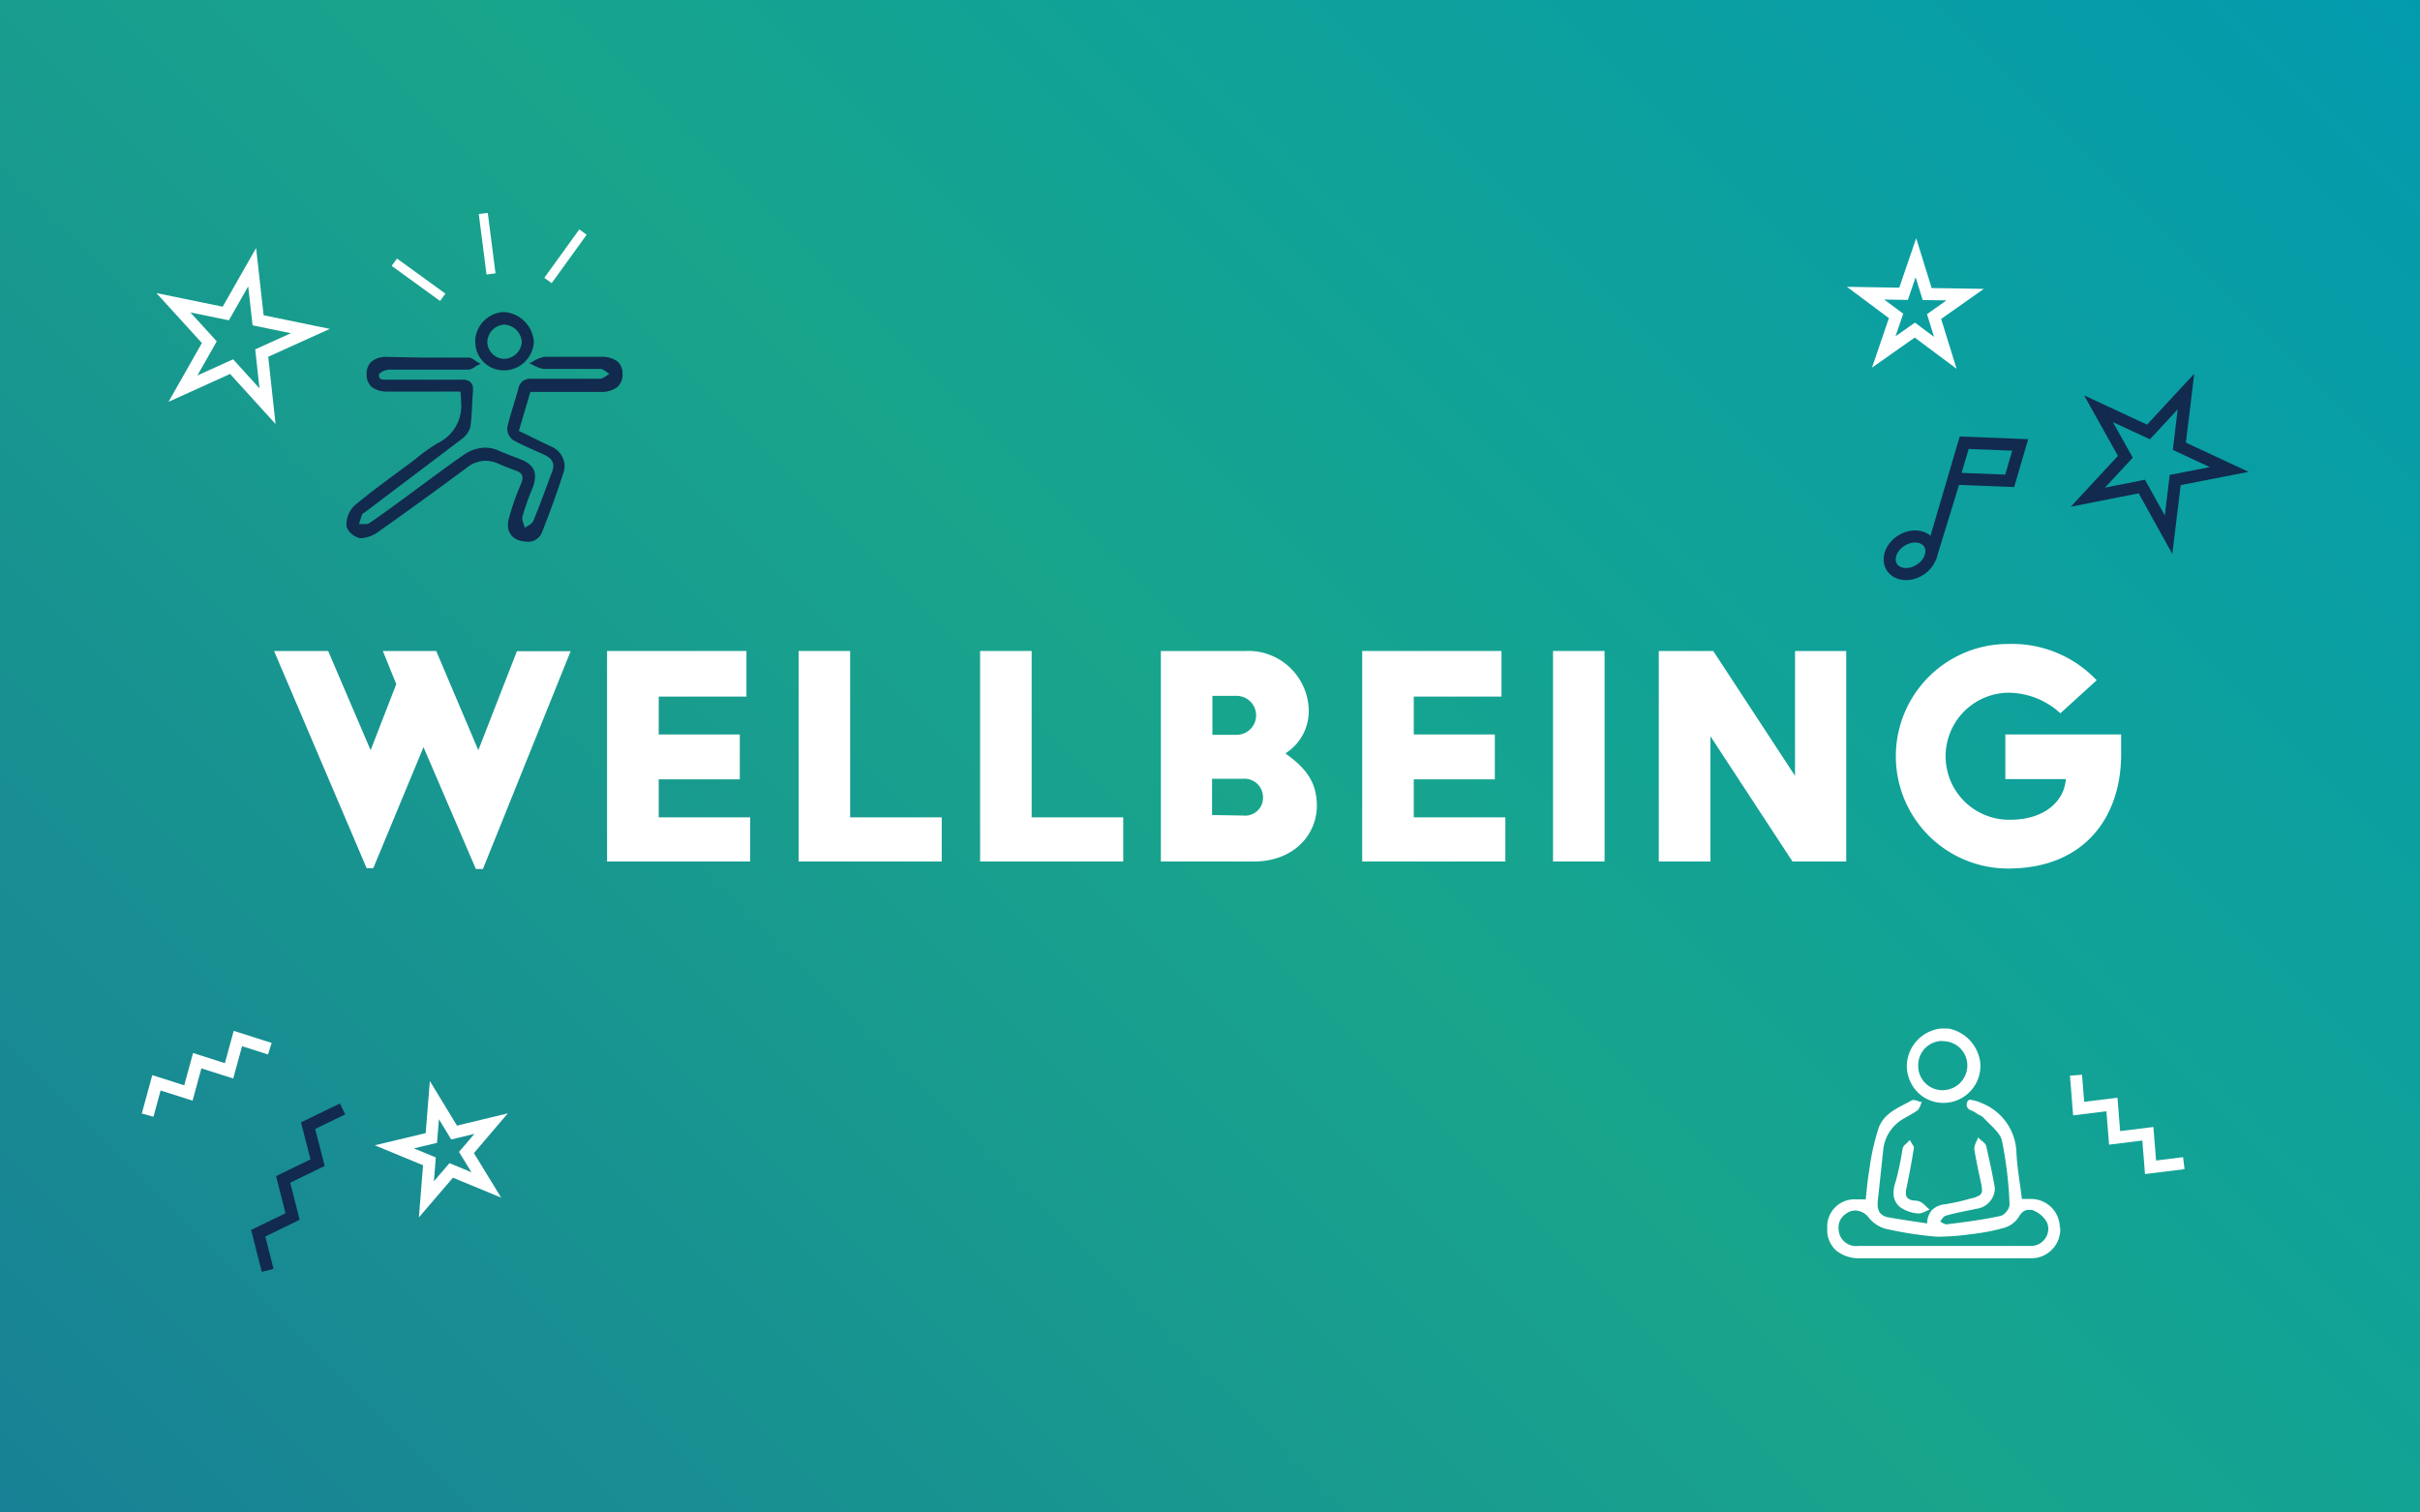 <svg id="Layer_1" data-name="Layer 1" xmlns="http://www.w3.org/2000/svg" xmlns:xlink="http://www.w3.org/1999/xlink" viewBox="0 0 200 125"><rect x="0" y="0" width="200" height="125" fill="#808080" stroke="none"/><defs><style>.cls-1{fill:url(#linear-gradient);}.cls-2{fill:#fff;}.cls-3,.cls-4,.cls-6{fill:none;stroke-miterlimit:10;}.cls-3,.cls-6{stroke:#fff;}.cls-4{stroke:#112a4e;}.cls-5{fill:#112a4e;}.cls-6{stroke-width:0.75px;}</style><linearGradient id="linear-gradient" x1="10" y1="152.5" x2="190" y2="-27.5" gradientUnits="userSpaceOnUse"><stop offset="0" stop-color="#187d96"/><stop offset="0.5" stop-color="#18a58c"/><stop offset="1" stop-color="#009ab2"/></linearGradient></defs><rect class="cls-1" x="-7.5" y="-10" width="215" height="145"/><path class="cls-2" d="M22.65,53.8h4.47L30.63,62l2.12-5.46L31.64,53.8h4.41L39.53,62l3.19-8.18h4.44l-7.25,18h-.58L35,61.75l-4.15,10h-.55Z"/><path class="cls-2" d="M50.17,53.8H61.69v3.77H54.44V60.7h6.7v3.71h-6.7v3.14H62V71.2H50.17Z"/><path class="cls-2" d="M66,53.8h4.26V67.55h7.57V71.2H66Z"/><path class="cls-2" d="M81,53.8h4.26V67.55h7.57V71.2H81Z"/><path class="cls-2" d="M95.94,53.8h7a5,5,0,0,1,5.22,4.87,4.13,4.13,0,0,1-1.89,3.57v.06c1.8,1.27,2.56,2.49,2.56,4.29,0,2.41-1.92,4.61-5.22,4.61H95.94Zm6.26,6.93a1.61,1.61,0,1,0,0-3.22h-2v3.22Zm.55,6.67a1.47,1.47,0,0,0,1.63-1.51,1.53,1.53,0,0,0-1.63-1.53h-2.58v3Z"/><path class="cls-2" d="M112.58,53.8h11.51v3.77h-7.25V60.7h6.7v3.71h-6.7v3.14h7.57V71.2H112.58Z"/><path class="cls-2" d="M128.35,53.8h4.26V71.2h-4.26Z"/><path class="cls-2" d="M137.09,53.8h4.5l6.76,10.32V53.8h4.23V71.2h-4.44l-6.78-10.35V71.2h-4.27Z"/><path class="cls-2" d="M166,53.22a9.63,9.63,0,0,1,7.28,3l-3,2.73A6.39,6.39,0,0,0,166,57.25a5.25,5.25,0,0,0,.09,10.5c3.05,0,4.53-1.68,4.64-3.36h-5V60.7h9.57v1.66c0,5.13-3,9.42-9.34,9.42a9.28,9.28,0,1,1,0-18.56Z"/><polyline class="cls-3" points="171.57 88.86 171.79 91.62 174.54 91.28 174.76 94.04 177.51 93.7 177.73 96.47 180.48 96.13"/><polyline class="cls-3" points="22.3 86.67 19.66 85.83 18.93 88.5 16.3 87.66 15.57 90.33 12.93 89.49 12.2 92.16"/><polyline class="cls-4" points="28.31 91.65 25.46 93.03 26.25 96.09 23.4 97.47 24.18 100.54 21.34 101.92 22.12 104.99"/><ellipse class="cls-4" cx="157.9" cy="45.89" rx="1.83" ry="1.43" transform="translate(-0.2 91.09) rotate(-32.16)"/><polygon class="cls-4" points="166.09 39.74 161.54 39.56 159.51 46.16 162.33 36.59 166.96 36.77 166.09 39.74"/><polygon class="cls-3" points="158.34 21.3 159.27 24.3 162.41 24.35 159.84 26.16 160.77 29.16 158.25 27.28 155.68 29.09 156.7 26.11 154.18 24.23 157.32 24.28 158.34 21.3"/><polygon class="cls-3" points="35.9 90.92 37.53 93.6 40.59 92.86 38.55 95.25 40.19 97.93 37.29 96.73 35.24 99.12 35.49 95.98 32.59 94.78 35.65 94.05 35.9 90.92"/><polygon class="cls-3" points="20.84 22.08 21.33 26.47 25.65 27.36 21.63 29.18 22.11 33.57 19.14 30.3 15.12 32.12 17.3 28.28 14.33 25.02 18.66 25.91 20.84 22.08"/><polygon class="cls-4" points="180.66 32.36 180.11 36.88 184.23 38.8 179.77 39.67 179.22 44.19 177.01 40.21 172.55 41.09 175.65 37.75 173.43 33.78 177.56 35.7 180.66 32.36"/><polygon class="cls-5" points="41.89 35.42 41.89 35.42 41.89 35.42 41.89 35.42"/><path class="cls-5" d="M51.44,30.91h0A1.26,1.26,0,0,0,51,29.85a2.16,2.16,0,0,0-1.34-.36H47.41l-2.44,0a2.85,2.85,0,0,0-1,.43l-.23.11.24.09a2.75,2.75,0,0,0,.93.37H47.5q1.06,0,2.13,0c.2,0,.45.22.73.41-.29.18-.55.4-.77.4-1,0-1.93,0-2.9,0l-2.77,0h0a1.13,1.13,0,0,0-.68.17,1,1,0,0,0-.39.61h0c-.29,1.09-.68,2.16-.93,3.27l0,.12a1.2,1.2,0,0,0,.47.89c.86.48,1.77.84,2.65,1.25.46.23.68.5.69.89a1.33,1.33,0,0,1-.1.48c-.52,1.37-1,2.75-1.56,4.08h0c-.07.2-.39.36-.68.55a2.55,2.55,0,0,1-.23-.76v-.1A21.3,21.3,0,0,1,44,40.36a2.68,2.68,0,0,0,.22-1c0-.66-.43-1.11-1.23-1.41-.61-.24-1.22-.46-1.8-.72A2.7,2.7,0,0,0,40.08,37a3.16,3.16,0,0,0-1.78.61c-1.46,1-2.84,2.06-4.25,3.09-1.18.86-2.35,1.74-3.55,2.55a.66.66,0,0,1-.31.06l-.52,0c.09-.28.17-.57.27-.83,0,0,.14-.1.28-.19,2.64-2,5.3-4,7.93-6a1.86,1.86,0,0,0,.72-1h0c.15-1,.13-2,.22-2.93h0v-.19a.74.74,0,0,0-.23-.61,1,1,0,0,0-.67-.18h0l-2.7,0H31.85a.86.86,0,0,1-.39-.06c-.08-.05-.13-.12-.14-.31v-.1a1.39,1.39,0,0,1,.81-.36c2.18,0,4.36,0,6.55,0,.33,0,.59-.27.84-.39l.2-.1-.2-.1c-.23-.12-.48-.4-.81-.41l-3.86,0L32,29.5a1.94,1.94,0,0,0-1.27.36,1.34,1.34,0,0,0-.43,1.05h0A1.34,1.34,0,0,0,30.74,32a2.1,2.1,0,0,0,1.31.36h6a7.31,7.31,0,0,1,.06.91,3.4,3.4,0,0,1-1.91,3.34A14.56,14.56,0,0,0,34.26,38c-1.66,1.24-3.35,2.44-4.95,3.77a2.21,2.21,0,0,0-.68,1.57v.09a1.11,1.11,0,0,0,.41.67,1.49,1.49,0,0,0,.72.38h.13a2.79,2.79,0,0,0,1.42-.56q3.66-2.59,7.26-5.26a2.54,2.54,0,0,1,1.55-.58,2.74,2.74,0,0,1,1.07.24c.44.2.9.38,1.36.54s.63.34.63.63a1.38,1.38,0,0,1-.14.55,19.87,19.87,0,0,0-1,2.87,2,2,0,0,0-.06.48,1.26,1.26,0,0,0,.9,1.26,2.45,2.45,0,0,0,.7.12A1.22,1.22,0,0,0,44.79,44c.64-1.63,1.25-3.28,1.78-4.95a2,2,0,0,0,.09-.58,1.81,1.81,0,0,0-1.18-1.6c-.85-.4-1.69-.82-2.6-1.26l.95-3.22h5.84A2.13,2.13,0,0,0,51,32a1.31,1.31,0,0,0,.45-1.08h0Z"/><path class="cls-5" d="M39.28,28.26a2.35,2.35,0,0,0,2.4,2.35h0v0a2.48,2.48,0,0,0,2.44-2.37h0a2.65,2.65,0,0,0-2.46-2.45h-.05a2.48,2.48,0,0,0-2.34,2.46v0Zm1-.06h0a1.47,1.47,0,0,1,1.39-1.37h0a1.52,1.52,0,0,1,1.45,1.4h0a1.41,1.41,0,0,1-.44,1,1.51,1.51,0,0,1-1,.43h0a1.44,1.44,0,0,1-1.41-1.42Z"/><path class="cls-2" d="M158.9,90.62a3,3,0,0,0,1.7.53,3.06,3.06,0,0,0,3.07-3.06,2.55,2.55,0,0,0-.1-.72A3.25,3.25,0,0,0,161,85h-.58a3.18,3.18,0,0,0-2.75,2.42,3,3,0,0,0-.08.67A3.11,3.11,0,0,0,158.9,90.62Zm1.69-4.57h0a2,2,0,0,1,2,2h0a2.05,2.05,0,0,1-2.06,2.05h0a2,2,0,0,1-2-2h0v-.07a2,2,0,0,1,2-2v0Z"/><path class="cls-2" d="M170.23,101.35a2.38,2.38,0,0,0-2.47-2.26l-.29,0-.37,0c-.16-1.31-.39-2.56-.45-3.8a4.54,4.54,0,0,0-2.82-4.1,3.36,3.36,0,0,0-1-.3h-.08l-.12.09a.77.77,0,0,0-.1.34.51.51,0,0,0,.35.44,2.21,2.21,0,0,1,.38.19c.24.2.53.26.64.4.59.65,1.41,1.26,1.55,1.92a32.23,32.23,0,0,1,.63,5.31v0a1,1,0,0,1-.25.54,1,1,0,0,1-.45.36c-1.49.33-3,.52-4.54.71h0a1.23,1.23,0,0,1-.49-.25l.18-.24a.65.65,0,0,1,.25-.22c.83-.25,1.7-.39,2.57-.58a1.75,1.75,0,0,0,1.51-1.55v-.2c-.2-1.15-.45-2.29-.71-3.43a.63.63,0,0,0-.24-.33l-.27-.23-.16-.16-.08.22a1.93,1.93,0,0,0-.23.63V95c.15.93.35,1.85.55,2.76a3.25,3.25,0,0,1,.08.58.47.47,0,0,1-.18.43,1.94,1.94,0,0,1-.75.28,17.88,17.88,0,0,1-2.06.47,1.85,1.85,0,0,0-1.15.49,1.67,1.67,0,0,0-.39,1.1c-1.1-.17-2.15-.31-3.18-.5a1.16,1.16,0,0,1-.7-.35,1.09,1.09,0,0,1-.21-.72v-.25c.16-1.39.3-2.78.45-4.16a3.36,3.36,0,0,1,1.75-2.71c.36-.21.75-.41,1.11-.67a1.3,1.3,0,0,0,.27-.54l.07-.15-.16,0a2.1,2.1,0,0,0-.48-.15l-.14,0c-1,.58-2.3,1-2.78,2.28a19.2,19.2,0,0,0-.78,3.48c-.15.83-.21,1.66-.3,2.46l-.12,0h0a4,4,0,0,0-.58,0,2.25,2.25,0,0,0-2.48,2.24h0v.21a2.28,2.28,0,0,0,.74,1.77,3,3,0,0,0,2,.64h14.05a2.39,2.39,0,0,0,2.47-2.43Zm-.95.27a1.43,1.43,0,0,1-1.39,1.35c-.31,0-.63,0-1,0l-1.24,0H153.61a1.45,1.45,0,0,1-1.57-.92,2.09,2.09,0,0,1-.1-.59,1.37,1.37,0,0,1,.62-1.15,1.31,1.31,0,0,1,.77-.27,1.48,1.48,0,0,1,1.12.6,2.71,2.71,0,0,0,1.37.91,30.61,30.61,0,0,0,4.15.65,5.63,5.63,0,0,0,.58,0,19.78,19.78,0,0,0,2.33-.2,16.57,16.57,0,0,0,2.62-.49,2.23,2.23,0,0,0,1.31-.88c.23-.44.52-.64.83-.64l.28,0a2.25,2.25,0,0,1,1.23,1A1.35,1.35,0,0,1,169.28,101.62Z"/><polygon class="cls-2" points="164.1 94.82 164.1 94.82 164.11 94.82 164.1 94.82"/><path class="cls-2" d="M158.18,94.8v0l0,0-.25-.42-.1-.17-.13.15c-.12.15-.39.28-.46.56a24.36,24.36,0,0,1-.57,2.73,2.73,2.73,0,0,0-.18.93,1.45,1.45,0,0,0,.58,1.21,2.92,2.92,0,0,0,1.57.5h0a2,2,0,0,0,.61-.23l.22-.09-.18-.16a3.27,3.27,0,0,0-.51-.45h0a1.25,1.25,0,0,0-.55-.14.91.91,0,0,1-.57-.2.56.56,0,0,1-.15-.43,2,2,0,0,1,.06-.44C157.8,97,158,96,158.18,94.8Z"/><line class="cls-6" x1="36.59" y1="24.57" x2="32.59" y2="21.67"/><line class="cls-6" x1="40.58" y1="22.64" x2="39.94" y2="17.64"/><line class="cls-6" x1="45.29" y1="23.18" x2="48.18" y2="19.18"/></svg>